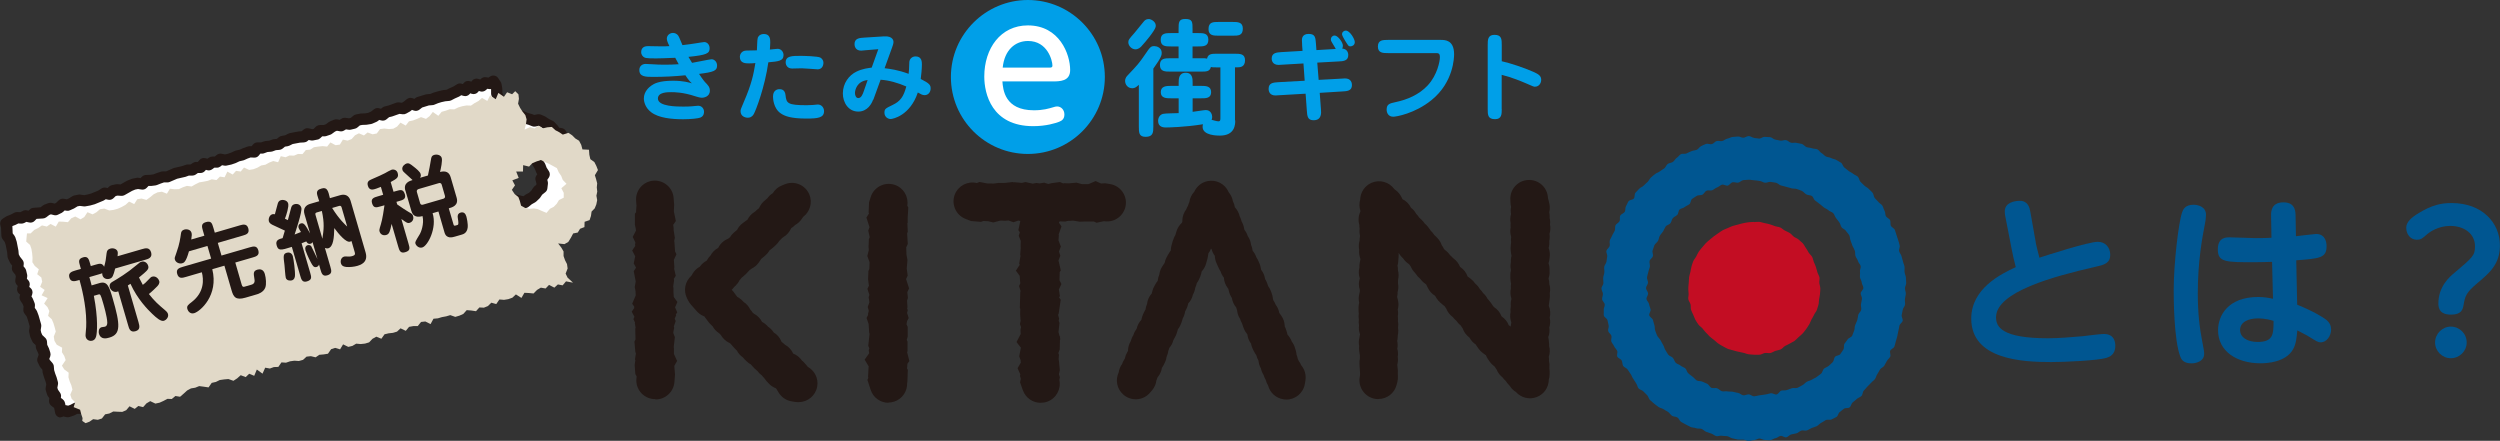 <?xml version="1.0" encoding="UTF-8"?>
<svg xmlns="http://www.w3.org/2000/svg" viewBox="0 0 325.77 57.44">
  <rect x="0" y="0" width="325.77" height="57.44" fill="#333333" stroke="none"/>
  <defs>
    <style>
      .cls-1 {
        fill: #231815;
      }

      .cls-1, .cls-2, .cls-3, .cls-4, .cls-5, .cls-6 {
        stroke-width: 0px;
      }

      .cls-2 {
        fill: #e1d9c8;
      }

      .cls-7 {
        isolation: isolate;
      }

      .cls-3 {
        fill: #005691;
      }

      .cls-4 {
        fill: #fff;
      }

      .cls-5 {
        fill: #c30d23;
      }

      .cls-8 {
        mix-blend-mode: multiply;
      }

      .cls-6 {
        fill: #009fe8;
      }
    </style>
  </defs>
  <g class="cls-7">
    <g id="_レイヤー_2" data-name="レイヤー 2">
      <g id="_枠" data-name="枠">
        <g>
          <g>
            <g>
              <g>
                <path class="cls-3" d="m228.58,17.96c-.24,0-.47-.24-.71-.23s-.46.2-.69.22-.49-.19-.72-.16-.48.03-.71.06-.45.18-.68.22-.43.26-.66.31-.5-.06-.72,0-.39.34-.62.4-.52-.1-.75-.03-.43.2-.65.29-.35.39-.57.48-.47.08-.69.18-.43.18-.64.29-.54-.01-.74.1-.34.36-.54.48-.3.4-.5.53-.48.13-.67.26-.26.44-.45.58-.4.24-.58.39-.44.2-.62.35-.37.29-.54.45-.26.4-.43.57-.36.31-.51.48-.44.24-.59.42-.34.33-.49.52-.06.55-.2.74-.56.17-.7.37-.2.44-.33.64-.04.53-.16.73-.46.28-.58.48,0,.53-.1.74-.42.32-.52.53-.02.5-.11.72-.25.4-.33.62-.24.42-.31.64.05.51-.02.73-.36.39-.42.62.15.52.1.75-.05.46-.1.69-.26.43-.29.66.04.48.02.71-.13.46-.15.69.04.47.03.71-.26.47-.26.7.18.47.19.7-.12.48-.1.71.32.44.34.68-.16.49-.13.72-.03.48.01.71.43.39.48.62.1.45.15.68-.12.52-.06.74.35.38.42.6-.09.53-.01.75.27.4.36.62.3.38.4.59-.09.56.02.77.46.29.57.5.07.5.19.7.45.27.58.47.25.39.39.58.19.43.34.62.23.41.38.6.16.48.32.66.46.22.62.39.33.33.5.5.2.47.37.63.36.31.54.47.38.28.57.43.47.16.66.3.41.23.6.36.31.38.51.5.49.09.69.21.28.46.48.58.41.23.62.34.42.22.63.32.48.07.7.16.5.01.72.09.39.31.61.38.44.16.66.23.42.27.64.33.51-.1.74-.05.47.02.7.06.43.24.67.28.46.12.69.15.47,0,.71.01.46.18.7.19.47-.12.71-.12.47-.2.7-.21.48.2.71.19.48.06.71.03.45-.23.68-.26.43-.26.66-.3.53.24.75.19.41-.32.63-.38.46-.08.69-.14.4-.28.62-.36.52.06.74-.02.41-.23.63-.32.45-.14.66-.24.36-.33.57-.43.39-.25.6-.36.56.03.76-.09.44-.19.64-.32.23-.5.42-.64.36-.29.55-.43.57-.03.75-.18.2-.49.38-.64.37-.29.54-.45.44-.22.61-.39.14-.52.3-.69.31-.35.46-.52.34-.32.49-.5.37-.31.51-.5.17-.45.31-.64.22-.41.35-.61.43-.28.55-.48.23-.41.34-.62.34-.36.44-.57-.1-.57,0-.78.45-.31.54-.53.11-.46.19-.68.12-.46.19-.68.07-.47.14-.69.08-.46.14-.69.37-.39.42-.62-.17-.51-.13-.74.1-.45.14-.69.27-.44.3-.67-.04-.48-.02-.71.11-.47.12-.7-.11-.47-.11-.71.17-.48.16-.71-.02-.47-.04-.71-.14-.46-.17-.7.02-.48-.01-.71-.16-.45-.2-.68-.14-.45-.19-.68-.25-.42-.31-.65.13-.52.07-.75-.11-.46-.19-.68-.14-.45-.22-.67-.13-.46-.22-.68-.42-.33-.52-.54,0-.52-.1-.73-.43-.31-.54-.51-.06-.51-.18-.71-.16-.46-.28-.66-.39-.31-.53-.5-.34-.33-.48-.52-.13-.49-.28-.68-.35-.32-.5-.5-.41-.26-.57-.43-.34-.32-.5-.49-.17-.5-.34-.66-.43-.23-.61-.38-.42-.23-.6-.38-.36-.29-.55-.44-.23-.48-.43-.62-.41-.23-.61-.36-.48-.13-.68-.25-.48-.1-.69-.21-.35-.33-.56-.44-.33-.39-.55-.49-.49-.05-.71-.14-.48-.07-.7-.15-.38-.34-.6-.41-.47-.07-.7-.14-.49.04-.72-.02-.41-.29-.64-.34-.5.11-.73.07-.45-.1-.69-.14-.43-.3-.67-.32-.47-.01-.71-.03-.48.23-.71.22-.46-.08-.7-.08Zm0,33.69c-.24,0-.47-.25-.7-.26s-.48.15-.72.12-.44-.28-.67-.31-.45-.1-.68-.15-.48,0-.71-.05-.51.05-.73-.02-.4-.31-.62-.39-.53.04-.74-.05-.33-.42-.54-.53-.44-.17-.65-.28-.53-.03-.73-.16-.34-.35-.54-.49-.38-.29-.56-.44-.21-.49-.38-.64-.45-.2-.62-.36-.47-.2-.63-.37-.21-.45-.36-.63-.47-.23-.61-.42-.25-.41-.38-.61-.16-.46-.29-.66-.22-.42-.34-.62-.32-.37-.43-.58-.17-.45-.26-.66-.03-.49-.11-.72-.12-.45-.19-.68-.42-.37-.48-.6.23-.54.18-.77-.17-.44-.2-.68-.31-.44-.34-.67.22-.49.21-.73-.27-.46-.27-.7.25-.47.26-.7-.16-.49-.13-.72.13-.46.17-.69.16-.45.2-.68-.09-.51-.04-.74.36-.39.43-.61-.11-.54-.03-.76.14-.46.23-.68.36-.36.47-.57.12-.47.24-.68.31-.37.43-.57.2-.44.33-.63.47-.23.62-.42.16-.48.31-.66.41-.26.58-.43.13-.54.3-.7.49-.16.67-.32.42-.22.61-.37.17-.57.36-.7.4-.26.6-.39.53-.03.74-.15.32-.42.53-.52.54.03.75-.06.39-.28.62-.36.4-.28.63-.36.54.17.77.11.39-.38.63-.43.49.09.73.05.44-.31.67-.33.48-.04.71-.05.48.07.72.07.47.07.71.09.45.21.69.23.49-.14.72-.11.47.07.7.11.41.29.64.35.45.11.68.18.45.11.68.19.5.01.72.1.46.14.67.25.36.33.57.45.51.08.71.2.25.47.45.61.37.28.56.42.36.3.54.45.44.21.61.38.46.21.63.38.21.45.36.63.29.38.43.56.17.46.3.65.45.27.57.47.32.37.43.57.08.5.18.71.14.45.24.67.23.41.31.64.01.49.09.71.26.41.32.64.3.42.35.65-.13.5-.09.74-.03.47,0,.71.21.45.23.69.21.47.21.71-.34.47-.35.7.2.49.17.72-.1.47-.13.7.07.5.03.73-.32.42-.38.64-.06.48-.13.7-.19.43-.28.66-.04.5-.13.71-.16.46-.26.67-.48.28-.6.49-.29.37-.41.57,0,.56-.14.75-.26.41-.4.59-.54.17-.69.35-.13.52-.29.69-.35.32-.52.48-.44.21-.62.37-.2.51-.38.65-.38.29-.57.43-.43.22-.63.35-.45.16-.66.28-.36.34-.57.44-.41.25-.63.34-.52-.02-.74.06-.44.16-.67.24-.48,0-.71.07-.38.45-.61.5-.52-.19-.75-.16-.45.14-.69.16-.47.09-.7.1-.47.12-.71.12Z"/>
                <path class="cls-5" d="m228.58,28.92c-.24,0-.48.02-.71.04s-.47.08-.7.12-.46.12-.69.18-.46.11-.69.18-.43.19-.65.28-.44.17-.65.28-.39.26-.59.39-.39.27-.58.41-.37.29-.55.45-.37.3-.53.48-.31.36-.46.54-.31.36-.44.56-.21.42-.33.63-.29.39-.38.61-.15.45-.22.68-.08.47-.14.7-.14.45-.17.69-.02.47-.04.71-.06.47-.06.71.02.47.04.71-.08.49-.04.72.23.44.29.67,0,.5.07.72.2.44.29.65.17.45.28.66.26.41.39.6.37.32.52.5.29.37.45.54.32.35.49.51.36.3.55.44.35.33.54.46.4.26.61.37.41.23.63.33.46.12.68.2.45.12.68.18.45.11.69.15.45.17.69.19.47.06.71.06.48.01.72,0,.46-.18.69-.22.5.05.73,0,.44-.21.66-.28.47-.1.69-.2.36-.34.57-.45.43-.19.63-.32.44-.21.62-.35.35-.33.52-.49.37-.3.53-.48.3-.38.44-.56.26-.4.39-.6.19-.44.3-.64.25-.4.34-.62.28-.4.36-.62.15-.46.21-.69.04-.48.08-.71.1-.47.12-.7.04-.47.04-.71-.11-.47-.13-.71.06-.49.02-.72-.21-.44-.27-.67-.12-.46-.19-.68-.18-.44-.27-.65-.11-.47-.23-.68-.32-.36-.45-.56-.22-.42-.37-.61-.23-.43-.4-.6-.35-.32-.53-.48-.43-.23-.62-.37-.33-.35-.53-.48-.43-.21-.64-.32-.38-.3-.6-.4-.47-.1-.7-.18-.44-.18-.67-.24-.46-.12-.69-.16-.46-.14-.7-.16-.48.03-.72.03Z"/>
              </g>
              <g>
                <path class="cls-1" d="m85.37,52.01c-.08,0-.15,0-.23-.01-1.35-.13-2.34-1.32-2.21-2.67l.03-.28-.17-.3-.09-1.19.09-.61-.05-.12.12-.76-.07-.23-.12-1.32.14-.29-.03-1.36.04-.2-.1-.56.03-.07-.21-.46.13-.3-.35-.67.34-.49-.04-.1.03-.06-.27-.38.46-1.09-.02-.31v-.21s-.11-.57-.11-.57l.13-.72-.26-1.34.3-.46-.3-.55.19-.93-.39-.76.41-.61-.05-.11.06-.31-.35-.74.42-.82-.02-.22-.12-.56v-1.41s.16-.22.16-.22v-.19s.05-.67.05-.67l-.05-.6c-.11-1.35.9-2.53,2.25-2.64,1.35-.1,2.53.9,2.64,2.25l.07.91-.04.85.26,1.25-.34.49.05.45v.22s.16,1.02.16,1.02l-.09.45.03.06.09,1.28.18.36-.34.74.07.97-.03.19.21.91-.26.4.04.19-.12.81.04.19v.55s.04.62.04.62l.47.65-.3.7.28.66-.19.27.05.09-.19.46.13.3-.24.69.04.2-.11.56v.12s.2.53.2.53l-.15,1.32.03.1v.78s.41.9.41.9l-.36.65v.03s.09,1.11.09,1.11l-.08,1c-.12,1.27-1.19,2.23-2.44,2.23Z"/>
                <path class="cls-1" d="m115.78,52.49c-1.03,0-2-.66-2.33-1.7l-.42-1.29.13-.28-.05-.07.08-1.42-.52-.87.59-.83-.06-.38.08-.26-.14-.32.17-1.57-.05-.12-.07-1.11v-.04s-.27-.8-.27-.8l.21-.41-.03-.1.11-.42-.14-.5.22-.61-.1-.66.1-.3-.26-.79.2-.42-.04-.24-.07-.57.04-1.1.12-.25.03-.89-.29-.81.19-.76-.03-.47.04-.97.11-.25-.19-.86.16-.45-.4-1.25.34-.54-.05-.1.05-1.34.22-.69c.4-1.29,1.78-2.01,3.08-1.61,1.18.37,1.88,1.54,1.69,2.72l.13.26-.08,1.28v.7s-.04.05-.04.05l.05,1.11-.08.22.08,1.38-.2.45.03.87v.05s.13.71.13.71l-.09,1.13.12.92-.21.44.39,1.22-.23.49.08.75-.11.35.05.89-.04.11.08.26-.09.34.21.67-.21.4-.07.42.15.33v1.29s-.12.41-.12.41l.1.22v1.26s-.05.14-.05.14l.29,1.13-.25.35-.05.64.1.16-.06,1.63-.03.07c.05,1.08-.62,2.1-1.7,2.45-.25.08-.51.12-.76.12Z"/>
                <path class="cls-1" d="m135.6,52.49c-1.01,0-1.95-.63-2.31-1.63l-.37-1.04.1-.46-.11-.37.04-.21-.35-.8.42-.73-.02-.12v-.17s-.19-.54-.19-.54l.22-1.11-.57-.74.54-1.04-.02-.59.07-.3-.14-.41.09-.47-.02-.08-.05-.73.02-.72-.06-.08.06-2.12.04-.09-.2-.67.16-.34-.08-.99-.49-.67.5-.77-.07-.16.17-1.01-.04-.11.07-.95-.02-.06.02-.82-.26-.67.14-.45-.19-.28.36-1.7-.04-.14.08-.58-.08-.79.1-.67c.19-1.34,1.43-2.27,2.77-2.08,1.34.19,2.27,1.43,2.08,2.77v.09s.07.73.07.73l-.02.18.18.68-.21.54.33.48-.37,1.06.03.07-.05.7.31.79-.25.66.18.53-.24.63.3,1.3-.14.21-.03,1.06.25.5-.33.7.13.86-.1.2.21.28-.27,1.84-.07.13.13.49-.05.29.1.28-.13,1.19.13.49.07.1v.17s.04.17.04.17l-.05.1-.03,1.23-.18.48.08.2-.04.59.05.35.1,1.06v.04s0,.04,0,.04l-.02.03-.09.45.12.39-.07.35c.26,1.19-.4,2.41-1.58,2.83-.27.1-.55.14-.82.14Z"/>
                <path class="cls-1" d="m142.84,29l-.29-.13h-.55s-.76,0-.76,0l-.55.02-.83-.14-.52.03h-.16s-.38.09-.38.09l-1.17-.04-.11-.05-.72.15-1.09-.11-.17.03-.36-.05-.27.05-1.33-.07-.32.08-.56-.12-.63.22-.66-.23-.44.04-.47-.03-.21.02-.85.23-.7-.17h-.16s-.45-.02-.45-.02l-.29.11-1.31-.11-.72-.28c-1.26-.49-1.88-1.92-1.39-3.18.46-1.16,1.7-1.78,2.87-1.49l.35-.14,1.03.2h.61s.09.02.09.02l.72-.09h.5s.3,0,.3,0l1.07-.12.11.04.07-.02,1.03.09.45-.11.95.21.49-.09.4.06.6-.1.53.17.48-.11,1.05-.14.42.18.14-.03.6.02,1-.09.69.19h.21s.66,0,.66,0l.93-.4.7.32.53-.03.63.1c1.34.2,2.26,1.46,2.06,2.79-.21,1.34-1.46,2.26-2.79,2.06h-.09s-.95.2-.95.2Z"/>
                <path class="cls-1" d="m179.6,52.01c-.2,0-.41-.02-.61-.08-1.31-.34-2.1-1.67-1.77-2.99v-.03s0-.1,0-.14v-.24s-.02-.24-.02-.24c0-.02,0-.05,0-.07l-.03-.38s0-.04,0-.06l-.02-.38c-.01-.22,0-.44.05-.66-.01-.15-.01-.31,0-.46-.02-.08-.03-.15-.04-.23l-.05-.38c-.02-.19-.02-.39,0-.59-.07-.34-.06-.68.02-1.02l.09-.5c-.14-.37-.18-.77-.13-1.16-.05-.26-.05-.52-.02-.78-.05-.26-.05-.52-.01-.78-.02-.14-.04-.28-.03-.42v-.38c0-.2.03-.4.08-.59-.08-.37-.08-.76.01-1.13l.07-.32v-.18s0-.04,0-.06c-.16-.48-.16-1,0-1.48-.15-.45-.17-.94-.05-1.41-.01-.21,0-.42.04-.63l.08-.38s0-.04.01-.06v-.06c-.14-.38-.2-.8-.16-1.2-.08-.4-.06-.81.06-1.21,0-.13,0-.26.02-.38l.03-.22c-.07-.3-.09-.61-.05-.91-.03-.17-.04-.33-.04-.5-.17-.59-.12-1.23.15-1.79v-.02s0,0,0,0c-.17-.49-.18-1.01-.04-1.5.03-.93.58-1.8,1.48-2.19,1.07-.46,2.3-.1,2.96.81l.23.18c.29.23.53.52.7.85l.14.29c.49.24.88.64,1.11,1.12.28.21.51.48.67.78.15.14.28.31.39.49.04.03.07.07.11.1l.27.26c.12.12.24.26.33.4.16.13.31.29.44.46l.23.3c.05.07.1.14.14.21.18.16.33.34.45.54.06.05.12.11.17.16l.26.27c.25.26.44.57.55.91.11.15.2.3.28.47.04.05.09.1.13.15.26.18.49.41.67.68.11.09.21.18.3.29l.16.14c.38.28.68.66.85,1.1l.04.03c.44.29.77.72.94,1.22l.06.04s.04.03.06.04l.31.24c.22.17.41.37.56.6.25.2.45.44.6.71.16.15.3.33.42.52.24.21.45.47.59.76.06.06.12.13.18.2l.24.3c.08.11.16.22.23.34l.06.09s.09.1.14.15c.42.27.76.67.95,1.15l.03.06c.42.28.75.68.93,1.14l.06.04c.07.05.13.1.2.15,0-.14.03-.29.06-.43l.02-.09-.06-.22c-.11-.38-.12-.78-.04-1.16-.03-.25-.02-.5.03-.75-.04-.32,0-.65.08-.96v-.03c-.14-.43-.17-.89-.07-1.33-.02-.21-.01-.41.02-.62l-.06-.36c-.02-.14-.03-.28-.03-.42v-.38c0-.2.03-.39.08-.58-.06-.28-.08-.56-.04-.84l.03-.24v-.24c0-.2.03-.39.08-.58-.02-.07-.03-.15-.04-.22l-.05-.38c-.02-.14-.02-.28-.02-.42l.02-.38c0-.11.02-.23.04-.34-.03-.24-.03-.48.01-.72-.13-.41-.15-.83-.07-1.24-.02-.18-.02-.36,0-.54-.08-.4-.06-.81.05-1.2-.06-.31-.05-.64.01-.95-.05-.17-.08-.35-.08-.53l-.02-.39c-.07-1.35.97-2.51,2.33-2.57,1.35-.07,2.51.97,2.57,2.33l.02.11c.02.07.04.14.06.21l.09.38c.1.39.09.8,0,1.19l.03.19c.03.18.03.36.02.54.07.28.09.57.05.86.08.41.06.83-.07,1.22.05.31.04.63-.03.94.03.3,0,.6-.08.89.14.37.19.77.14,1.17l-.05.38c-.02.15-.05.29-.1.43h0c.08.23.12.47.13.71v.38c.02.3-.03.6-.13.89h0c.07.25.1.5.1.75.12.39.14.79.06,1.19.02.2.02.4,0,.61l-.1.77c0,.07-.02.13-.03.2,0,.02,0,.04,0,.06.21.49.24,1.03.12,1.54.1.43.08.87-.06,1.29.07.42.03.85-.13,1.25l.04.22s.02.09.02.14l.04.38c.02.13.02.27.01.4.13.46.11.96-.04,1.41.03.18.03.36.02.54.07.27.09.55.06.82v.08s0,.09,0,.09c.02.12.03.24.03.37v.38c0,.25-.04.49-.11.72-.01.99-.62,1.9-1.58,2.26-.97.37-2.05.08-2.71-.67-.32-.19-.59-.46-.79-.78l-.13-.15c-.15-.15-.28-.31-.39-.49-.16-.14-.3-.3-.42-.47-.35-.27-.62-.63-.79-1.05-.09-.11-.17-.23-.24-.36l-.09-.07c-.21-.15-.39-.34-.54-.55l-.22-.31c-.12-.17-.22-.35-.29-.55l-.03-.02s-.06-.04-.09-.06l-.31-.23c-.2-.15-.38-.32-.52-.53l-.22-.31c-.06-.08-.11-.16-.16-.25-.35-.23-.63-.55-.82-.91-.4-.29-.72-.7-.88-1.18-.08-.1-.15-.21-.21-.32l-.07-.1c-.22-.16-.4-.36-.55-.59-.17-.14-.32-.29-.45-.47-.39-.28-.69-.67-.87-1.12-.08-.1-.15-.2-.22-.32l-.1-.07c-.06-.04-.12-.09-.17-.14l-.29-.25c-.19-.17-.36-.36-.49-.58l-.18-.3c-.4-.24-.73-.6-.94-1.03l-.17-.35s-.03-.06-.04-.09h-.01s-.06-.06-.06-.06c-.28-.18-.51-.41-.7-.67-.23-.18-.43-.4-.58-.64l-.12-.15c-.24-.24-.42-.52-.55-.83-.08-.1-.15-.2-.22-.3-.32-.2-.59-.47-.79-.78-.23-.19-.42-.43-.57-.69,0,0,0,0,0,0,.02.17.01.34,0,.51l-.05.6c0,.14-.03.28-.06.42l-.03.11c.04.2.06.4.05.6.11.41.12.84.02,1.27,0,.15,0,.31-.01.46.07.37.06.76-.05,1.13v.03s0,.02,0,.02c0,.14,0,.27-.03.41l-.03.19.09.35c.11.43.11.87-.01,1.28.06.29.06.59.01.88.03.21.03.42.01.63.06.28.06.58.02.86.04.27.04.54,0,.81l-.04.2v.19c0,.1-.02.2-.03.3l-.04.23c.07.33.08.67.01,1.01.1.34.12.7.06,1.05.05.34.03.69-.06,1.03l.06.61c.01.1.02.19.01.29v.31s.01.31.01.31c.01.25-.01.49-.07.73l-.1.38c-.28,1.11-1.28,1.84-2.37,1.84Z"/>
                <path class="cls-1" d="m104.02,52.41c-.13,0-.27-.01-.4-.03l-.46-.08c-.75-.12-1.39-.58-1.76-1.25l-.24-.39s-.08-.06-.11-.09c-.34-.13-.65-.34-.9-.62l-.26-.28c-.07-.07-.13-.15-.18-.23l-.14-.19-.16-.17c-.05-.05-.1-.11-.14-.17-.22-.15-.42-.35-.58-.57l-.02-.02c-.11-.08-.21-.17-.31-.27l-.26-.27c-.06-.06-.11-.12-.16-.18l-.08-.1c-.2-.11-.38-.24-.54-.39l-.27-.26c-.09-.09-.17-.18-.25-.28-.33-.23-.6-.53-.78-.89l-.24-.23s-.08-.08-.12-.13l-.25-.28c-.06-.07-.12-.14-.17-.21-.07-.05-.14-.11-.2-.16h-.03c-.46-.23-.84-.59-1.09-1.03-.07-.07-.14-.14-.2-.21-.36-.22-.66-.54-.86-.91l-.26-.25c-.11-.1-.21-.21-.29-.33l-.4-.53s-.07-.09-.1-.14l-.02-.03-.17-.08c-.32-.14-.6-.35-.83-.61l-.74-.84c-.15-.17-.28-.35-.38-.55l-.15-.3c-.5-1-.25-2.2.57-2.93l.18-.3c.22-.37.54-.67.92-.88.23-.33.54-.6.9-.79.12-.24.29-.46.48-.65.22-.41.56-.76.97-.98l.04-.02c.26-.54.71-.96,1.27-1.19.08-.07.17-.13.26-.19.14-.24.32-.45.53-.63l.29-.25s.05-.04.07-.06l.05-.04c.17-.35.42-.65.74-.88l.31-.23s.06-.04.08-.06l.22-.15c.21-.43.54-.79.95-1.03l.06-.05c.08-.08.15-.15.24-.22l.25-.2.07-.14c.15-.3.35-.57.6-.79l.29-.25s.08-.07.12-.1c.19-.27.44-.51.72-.68.27-.45.68-.8,1.18-1l.39-.16c1.25-.51,2.69.09,3.2,1.35.43,1.05.07,2.23-.8,2.89l-.21.3c-.22.32-.51.58-.85.77-.15.16-.32.3-.51.41l-.08.16c-.19.36-.46.68-.8.91l-.31.22-.15.16c-.06.06-.12.12-.19.18-.11.18-.25.35-.4.5l-.27.26s-.09.08-.14.12l-.29.24c-.06.05-.12.09-.18.13h0c-.14.25-.32.47-.54.66l-.29.25s-.05.04-.08.06l-.18.15c-.03.05-.06.1-.1.15l-.22.32c-.25.36-.59.64-.98.83-.1.09-.2.17-.3.24-.05.06-.09.11-.14.16l-.26.27c-.06.06-.12.12-.18.17l-.29.25s-.06.05-.1.08c-.07.11-.16.21-.25.3-.13.27-.31.51-.52.72l-.17.16-.15.18c-.06.07-.13.14-.19.21l.07.07c.1.1.18.2.26.32l.35.47s.04.05.06.07c.31.16.59.38.8.64.38.24.68.59.88,1,.12.12.22.25.31.4.03.02.05.05.08.07l.11.08c.44.24.8.6,1.03,1.05h0c.3.16.57.37.78.63.3.19.55.45.74.75.44.26.79.66.99,1.15l.02.06.14.11c.11.08.21.17.31.27.46.25.84.65,1.06,1.13h0s.02.03.03.04c.46.18.85.49,1.13.9.11.09.22.18.31.29l.25.28c.08.08.14.17.21.26.88.49,1.4,1.49,1.22,2.54-.2,1.2-1.24,2.05-2.42,2.05Z"/>
                <path class="cls-1" d="m167.62,52.06c-.13,0-.26,0-.39-.03-1-.16-1.76-.89-1.99-1.81-.14-.22-.25-.47-.31-.73-.12-.2-.21-.41-.28-.64-.16-.25-.28-.53-.34-.83-.18-.32-.29-.68-.32-1.04-.13-.21-.22-.44-.28-.69l-.13-.19c-.08-.12-.15-.24-.21-.37l-.16-.34c-.08-.17-.14-.34-.17-.52v-.06c-.28-.36-.45-.79-.5-1.24-.18-.21-.33-.44-.43-.7l-.14-.35c-.05-.12-.09-.24-.12-.37-.11-.19-.2-.39-.26-.6-.18-.28-.31-.59-.36-.92l-.03-.2-.06-.18c-.02-.06-.04-.12-.05-.18-.3-.35-.5-.79-.57-1.25-.17-.25-.3-.53-.37-.83l-.09-.36-.07-.09c-.3-.39-.48-.87-.51-1.36-.2-.25-.35-.54-.44-.84-.08-.12-.16-.25-.22-.39l-.29-.63c-.14-.31-.22-.64-.23-.98-.19-.25-.33-.53-.41-.83-.03-.04-.06-.09-.08-.13-.08.24-.21.46-.36.66v.09c-.02.17-.05.34-.09.5l-.19.7c-.09.33-.25.64-.47.91l-.12.15c-.03.22-.09.43-.17.63l-.15.35c-.08.19-.19.37-.31.53-.04.21-.11.41-.2.61-.04.31-.15.61-.3.88-.1.44-.31.85-.63,1.17v.07c-.06.29-.16.56-.31.81l-.08.14c-.04.32-.15.63-.31.92-.02.09-.05.18-.08.27l-.12.36c-.1.28-.24.54-.43.77,0,.04-.02.09-.03.13l-.11.36c-.05.17-.12.33-.2.48l-.18.33s-.04.07-.06.1c-.09.38-.27.73-.53,1.03h-.01c-.03.14-.08.27-.13.39-.03.27-.11.53-.22.77-.03.26-.11.52-.23.76l-.17.34c-.06.12-.13.24-.21.35-.07.41-.23.8-.49,1.13l-.09.12c-.04.13-.08.26-.14.39-.06.48-.26.93-.58,1.3l-.26.3c-.88,1.03-2.43,1.14-3.46.25-.86-.74-1.08-1.94-.61-2.91.05-.39.2-.77.44-1.09.06-.19.14-.37.25-.53l.1-.16c.05-.28.15-.54.29-.79l.13-.22c0-.45.12-.88.35-1.26.07-.28.19-.56.35-.8.08-.28.21-.54.38-.77l.05-.07c.09-.44.31-.84.62-1.17l.03-.15c.04-.19.1-.37.18-.55l.16-.34c.05-.1.1-.2.16-.29.03-.25.1-.49.2-.72.05-.5.27-.99.61-1.37h0l.1-.37c.05-.2.13-.39.23-.56l.18-.33c.07-.13.16-.25.25-.36,0-.02.01-.03.02-.05.03-.27.1-.54.21-.79.04-.37.17-.73.38-1.05l.21-.32s.06-.09.1-.14c.04-.24.13-.48.24-.7l.18-.33s.05-.08.07-.12l.2-.33c.04-.06.08-.12.12-.17h0s0-.15,0-.15c.01-.16.04-.31.08-.46l.1-.37c.02-.08.04-.15.07-.23l.13-.35c.06-.16.13-.31.22-.45,0-.03.02-.06.02-.09l.11-.36c.13-.43.37-.81.69-1.11.02-.03.04-.07.06-.1,0,0,0,0,0-.01l.02-.08v-.11c0-.54.19-1.05.51-1.47.06-.17.14-.33.23-.48.04-.16.1-.31.17-.46.07-.5.29-.98.64-1.35.32-.7.95-1.23,1.74-1.39,1.13-.23,2.27.36,2.73,1.41l.07.11c.26.32.43.7.5,1.11.13.24.21.5.25.77h0c.32.34.54.76.64,1.21.12.21.2.43.25.66.16.27.26.56.31.87l.05.21c.19.24.34.51.43.8.24.34.39.74.44,1.16.11.24.17.5.2.76.22.26.38.55.49.87.09.13.17.28.24.43l.15.34c.07.15.12.31.15.47l.08.38s0,0,0,0c.28.35.45.76.51,1.2.12.17.21.36.28.56l.12.36s0,0,0,0c.15.19.26.41.35.64l.13.35c.07.2.12.41.14.63l.04.18s0,.01,0,.02c.13.18.24.39.32.6.24.31.4.68.47,1.07.02.02.03.04.05.07l.22.31c.27.38.42.83.44,1.3v.08c.06.1.1.21.14.32l.12.36c.03.1.06.2.08.3v.05s.29.39.29.39c.13.18.23.38.3.58.18.23.32.5.4.78l.11.36c.05.18.09.36.1.54.07.16.12.34.15.51.05.1.1.21.14.32.13.17.24.36.32.56.45.54.66,1.25.55,1.96l-.07.44c-.19,1.21-1.23,2.07-2.42,2.07Z"/>
              </g>
              <g>
                <path class="cls-6" d="m86.89,5.07c0-.53.44-.78.81-.78.23,0,.52.11.69.37.13.18.45,1.06.54,1.22.79-.09,1.2-.15,1.9-.26.18-.03.83-.14.93-.14.39,0,.71.34.71.81,0,.69-.42.88-2.76,1.12.09.15.29.5.47.78.4-.06,2.32-.47,2.55-.47.34,0,.71.33.71.81,0,.68-.38.86-2.35,1.1.09.13.55.83.78,1.07.39.4.63.64.63,1.12,0,.79-.81.92-1.03.92-.26,0-.73-.15-.86-.19-1.61-.54-2.76-.54-3.15-.54-.48,0-1.73,0-1.73.83,0,1.05,2.52,1.05,3.29,1.05.29,0,.93,0,1.58-.08.1-.01.28-.03.38-.03.48,0,.76.4.76.77,0,.14,0,.59-.5.78-.25.1-1.2.21-2.23.21-1.45,0-3.17-.16-4.15-.91-.76-.57-.96-1.35-.96-1.8,0-.92.71-1.49.98-1.68.35-.24.97-.63,2.83-.63,1.35,0,2.12.24,2.45.34-.27-.25-.42-.4-.85-1.05-1.32.14-2.82.21-4.16.21-1.01,0-1.84,0-1.84-.9,0-.52.4-.79.82-.79.26,0,1.12.06,1.21.06.23.01.5.04,1.12.04s1.35-.01,1.98-.06c-.19-.35-.29-.53-.45-.84-1.7.06-1.89.08-2.5.08-.5,0-1.26,0-1.49-.11-.2-.09-.45-.33-.45-.71,0-.28.11-.78.88-.78.28,0,1.5.03,1.74.03.55,0,.82-.01,1.06-.03-.3-.62-.33-.78-.33-.95Z"/>
                <path class="cls-6" d="m98.74,4.93c.05-.14.24-.5.81-.5.82,0,.82.74.82,1.08,0,.3-.03.64-.05.95.16-.01.87-.1,1.01-.1.45,0,.77.39.77.81,0,.78-.66.83-1.98.95-.45,3.22-1.63,6.29-1.9,6.75-.24.4-.53.47-.76.47-.4,0-.96-.2-.96-.86,0-.19.05-.32.45-1.25,1-2.32,1.24-3.53,1.48-5.01-.28.03-.57.04-.83.04-.42,0-1.19,0-1.19-.84,0-.35.23-.83.87-.83.53,0,.84-.01,1.35-.03.03-.26.03-1.4.11-1.61Zm3.62,7.47c.11,1.06.27,1.31,2.76,1.31.68,0,.96-.05,1.3-.08.05,0,.1-.01.15-.01.47,0,.81.39.81.87,0,.87-.83.96-2.3.96-2.08,0-2.84-.34-3.32-.66-1.02-.67-1.03-2.07-1.03-2.22,0-.95.77-.95.81-.95.26,0,.74.03.82.77Zm4.12-3.37c-.13,0-1.68-.13-1.99-.13-.2,0-1.08.03-1.27.03-.59,0-.84-.42-.84-.81,0-.84.84-.84,1.93-.84.45,0,2.27.04,2.6.23.14.08.45.34.38.82-.03.2-.15.71-.79.71Z"/>
                <path class="cls-6" d="m113.77,12.99c-.16.47-.71,1.55-1.93,1.55-1.31,0-2.01-1.21-2.01-2.36,0-1.32.79-2.38,1.78-2.85.79-.38,1.48-.45,1.98-.52l.86-2.4-1.69.14c-.34.03-.45.05-.55.05-.73,0-.86-.58-.86-.84,0-.77.64-.82,1.29-.86l2.55-.16c1.24-.08,1.24.66,1.24.73,0,.23-.13.56-.18.71l-.98,2.71c.73.09,1.72.21,3.13.73.06-.49.06-.54.09-1.49.01-.43.34-.78.82-.78.82,0,.82.74.82,1.07,0,.52-.08,1.34-.15,1.87,1.16.59,1.29.79,1.29,1.24s-.29.87-.79.87c-.28,0-.52-.14-.88-.35-1.01,3.03-3.28,3.46-3.54,3.46-.39,0-.81-.3-.81-.82s.18-.58,1.08-1.02c1.01-.49,1.41-1.07,1.77-2.4-1.03-.45-2.23-.81-3.35-.88l-.95,2.61Zm-.71-2.56c-1.44.16-1.65,1.35-1.65,1.69,0,.3.13.66.43.66.39,0,.58-.48.74-.96l.48-1.39Z"/>
                <path class="cls-6" d="m169.68,5.83s-.03-.44-.03-.55c0-.21,0-.86.88-.86s.88.5.95,1.27l.06.84,2.52-.15c-.09-.18-.13-.23-.45-.77-.18-.29-.19-.4-.19-.49,0-.24.2-.49.49-.49.44,0,1.08.91,1.08,1.32,0,.14-.03.26-.09.38.61.04.79.5.79.84,0,.78-.66.81-1.3.84l-2.74.15.18,2.25,2.94-.16c.39-.03.43-.03.49-.03.81,0,.91.61.91.86,0,.77-.64.81-1.3.84l-2.9.18.16,2.16c.04.45.11,1.41-.96,1.41-.78,0-.83-.52-.88-1.27l-.16-2.19-3.43.2c-.11.01-.4.03-.49.03-.72,0-.9-.47-.9-.87,0-.78.63-.82,1.29-.86l3.41-.19-.16-2.25-2.75.16c-.38.03-.42.03-.48.03-.87,0-.91-.68-.91-.82,0-.77.66-.81,1.3-.85l2.72-.16-.06-.81Zm5.2-1.41c0-.2.19-.43.5-.43.52,0,1.16,1.1,1.16,1.49,0,.45-.4.56-.57.56-.09,0-.18-.01-.25-.08-.09-.08-.85-1.21-.85-1.54Z"/>
                <path class="cls-6" d="m187.76,5.2c.52,0,1.72,0,1.72,1.87,0,.34-.03,3.63-2.95,5.98-2.19,1.77-4.63,2.16-4.98,2.16-.64,0-.86-.52-.86-.91,0-.74.38-.82,1.19-1,1.45-.3,3.03-.95,4.16-2.17,1.27-1.36,1.59-3.19,1.59-3.66,0-.55-.2-.55-.59-.55h-6.15c-.67,0-1.34,0-1.34-.86s.67-.86,1.34-.86h6.89Z"/>
                <path class="cls-6" d="m195.69,14.19c0,.68,0,1.34-.87,1.34-.96,0-.96-.58-.96-1.34V5.89c0-.69,0-1.35.88-1.35.95,0,.95.59.95,1.35v2.09c1.12.25,2.86.83,4.07,1.36.64.29,1.07.5,1.07,1.05,0,.48-.31.91-.83.91-.15,0-.2-.03-1.24-.48-.44-.19-1.72-.73-3.08-1.07v4.44Z"/>
              </g>
              <g>
                <g>
                  <path class="cls-6" d="m143.97,10.03c0,5.53-4.5,10.03-10.03,10.03s-10.03-4.47-10.03-10.03,4.54-10.03,10.03-10.03,10.03,4.45,10.03,10.03Z"/>
                  <path class="cls-6" d="m148.4,11.05c-.34.32-.55.45-.85.45-.64,0-.94-.54-.94-.95,0-.39.22-.62.37-.77,1.29-1.36,1.42-1.51,2.21-2.65.69-1.02.77-1.12,1.24-1.12.28,0,.95.18.95.87,0,.25.02.52-1.09,2.06v7.55c0,.74-.03,1.34-1,1.34-.89,0-.89-.57-.89-1.34v-5.44Zm.39-5.07c-.2.22-.47.45-.84.45-.45,0-.92-.44-.92-.92,0-.32.08-.4.8-1.22.2-.23.84-1.02,1.19-1.46.13-.17.32-.35.67-.35s1.04.42.9,1.02c-.1.5-1.39,2.04-1.81,2.48Zm12.17,9.71c0,.49,0,1.98-2.01,1.98-.3,0-2.24,0-2.24-1.14,0-.15.03-.27.05-.34-2.41.39-4.59.42-4.84.42-.22,0-1.01,0-1.01-.85,0-.13.03-.74.62-.92.3-.08,1.76-.08,2.06-.1v-1.93h-.99c-.6,0-1.34,0-1.34-.8s.74-.82,1.34-.82h.99v-.39c0-.47,0-1.32.92-1.32s.9.85.9,1.32v.39h1.07c.62,0,1.34,0,1.34.82s-.72.8-1.34.8h-1.07v1.76c.28-.02,1.47-.23,1.71-.23.7,0,.84.65.84.9,0,.18-.05.28-.08.37.2.05.7.2.87.2.28,0,.28-.18.28-.47v-6.56h-.4c-.59,0-.65,0-.84-.05-.15.6-.59.6-1.31.6h-3.97c-.69,0-1.36,0-1.36-.87s.67-.87,1.36-.87h1.07v-1.54h-.99c-.69,0-1.34,0-1.34-.87s.67-.87,1.34-.87h.99v-.5c0-.87,0-1.34.87-1.34.95,0,.95.39.95,1.34v.5h.72c.69,0,1.34,0,1.34.87s-.65.87-1.34.87h-.72v1.54h1.07c.57,0,.64,0,.82.05.13-.64.62-.64,1.32-.64h2.29c.67,0,1.34,0,1.34.85,0,.92-.7.92-.97.92h-.34v6.92Zm-.35-12.83c.67,0,1.34,0,1.34.87,0,.92-.6.92-1.34.92h-1.79c-.67,0-1.34,0-1.34-.85,0-.94.6-.94,1.34-.94h1.79Z"/>
                </g>
                <path class="cls-4" d="m130.62,10.6c.08,1.05.29,3.77,4.1,3.77,1.22,0,1.89-.21,2.61-.42.13-.04.25-.08.42-.08.5,0,.95.42.95,1.05,0,.55-.29.8-.69.95-.44.17-1.68.57-3.37.57-5.43,0-6.38-4.25-6.38-6.46,0-3.68,2.13-6.67,5.68-6.67,4.12,0,5.51,3.75,5.51,5.81,0,1.49-1.33,1.49-2.38,1.49h-6.46Zm6.1-1.79c.23,0,.42,0,.42-.27,0-.63-.63-3.2-3.18-3.2-1.68,0-3.07,1.18-3.3,3.47h6.06Z"/>
              </g>
            </g>
            <g>
              <g>
                <path class="cls-4" d="m65.68,15.56l.04-.66v-.59s-.17-.54-.17-.54l-.29-.5-.26-.51-.22-.53v-.59s-.1-.57-.1-.57l-.32-.47-.47.31-.61-.09-.46.42-.65-.24-.43.55-.66-.24-.44.5-.63-.17-.5.3-.52.23-.51.26-.57.05-.55.13-.54.16-.52.21-.57.05-.53.18-.54.15-.47.38-.65-.24-.47.39-.5.28-.61-.08-.53.2-.53.18-.55.14-.47.39-.63-.16-.48.37-.52.23-.56.09-.58.02-.55.11-.47.4-.55.13-.61-.08-.5.3-.61-.1-.52.22-.48.36-.53.18-.59-.02-.45.45-.55.11-.63-.15-.47.39-.58.03-.56.1-.55.11-.51.26-.56.1-.47.38-.57.05-.53.2-.57.05-.53.2-.59-.02-.43.54-.59-.03-.53.19-.52.23-.55.13-.52.24-.53.18-.55.12-.62-.12-.47.38h-.58s-.48.36-.48.36l-.63-.16-.44.51h-.58s-.49.34-.49.34h-.58s-.53.19-.53.19l-.55.13-.55.12-.53.21-.52.24h-.58s-.54.18-.54.18l-.53.21-.56.07-.58.02-.45.45-.61-.09-.55.11-.53.21-.5.3-.51.27-.6-.04-.55.12-.46.44-.62-.13-.5.31-.52.23-.53.2-.54.15-.56.1-.61-.08-.56.11-.5.3-.52.23-.62-.1-.46.43-.51.25-.63-.16-.53.2-.48.37-.58.03-.57.05-.46.46-.63-.15-.51.27-.6-.03-.51.27-.53.21-.41.26.11.44.03.57.03.57.36.48.17.53.12.55.09.56.05.57.25.51.37.47-.06.6.39.47.13.54-.1.61.42.46-.18.64.53.43-.21.65.32.49.21.52-.03.59.35.48.2.53.16.54.15.54-.1.61.12.55.24.51.48.45.05.57.25.51.17.54-.23.65.25.51.4.47.05.57.16.54.2.53.15.54-.11.62.17.54.34.49-.06.6.57.42.15.55.07.41.38-.15.63.14.53-.18.51-.26h.58s.54-.18.54-.18l.47-.39.55-.13.52-.22.57-.04.57-.05.53-.2.48-.37.62.14.5-.29.59.02.48-.36.51-.24.62.13.55-.13.53-.2.52-.23.57-.05.5-.3h.58s.5-.31.5-.31l.49-.32.52-.23.55-.12.53-.19h.58s.58-.02.58-.02l.46-.42.55-.14.52-.22.55-.11.56-.09.61.08.51-.26.49-.31.61.08.49-.33.61.1.42-.56.66.26.43-.53h.59s.53-.18.53-.18l.56-.08.46-.42.57-.04.54-.17.55-.11.57-.04.54-.15.49-.32.56-.1.59.03.51-.26.56-.09.55-.12.47-.42.54-.17.6.05.45-.45.62.14.54-.14.51-.24.57-.04.55-.1.54-.16.48-.34.52-.23.61.1.46-.41.54-.14.56-.1.54-.16.49-.32.63.13.48-.37.55-.12.57-.07.47-.38.56-.1.63.14.45-.48.56-.09.54-.16.55-.13.54-.16.61.07.54-.16.53-.2.48-.36.58-.03h.59s.48-.36.48-.36l.57-.05.53-.19.49-.33.6.04.46-.43.58-.03.55-.12.54-.18.49-.32.65.21.45-.47.58-.04.58-.03.49-.34.52-.24h.59s.49-.34.49-.34l.64.15.5-.32.67-.05-.36-.58.15-.63-.51-.44-.21-.53.1-.62-.11-.56-.22-.53-.18-.54-.05-.53.4-.17.43-.38.64-.02.46-.34.33-.5.29-.5.5-.29.28-.49.45-.36.07-.61.47-.38.15-.54.07-.56.27-.5.12-.54.05-.56-.1-.56v-.55s-.09-.54-.09-.54l-.05-.55-.18-.52-.21-.51.1-.64-.27-.5-.31-.47-.47-.36-.26-.5-.24-.55-.67-.1-.32-.48-.39-.42-.51-.25-.48-.31-.52-.23-.63.13-.52-.2-.54-.15-.54-.24-.57.07-.55.13-.58-.14-.67.32Zm2.76,10.82l-.61-.12-.54-.14-.52-.08-.56-.04-.54-.18-.49-.31-.25-.54-.23-.5-.37-.45-.26-.55.24-.58-.18-.61.57-.4-.09-.69.68-.18.18-.64h.66s.46-.34.46-.34l.54-.18.58-.12.56.2.53.21.5.27.48.31.29.5.31.47.2.53.34.53-.4.57.15.58-.07.59-.49.39-.31.46-.41.39-.49.27-.47.39Z"/>
                <path class="cls-1" d="m7.92,54.41c-.13,0-.25-.03-.37-.1-.2-.11-.34-.31-.37-.53l-.13-.63-.36-.27c-.21-.16-.32-.41-.3-.67l.03-.33-.18-.26c-.04-.06-.08-.13-.1-.2l-.17-.54c-.04-.11-.04-.24-.02-.35l.08-.45-.09-.35-.18-.49-.18-.59c-.02-.05-.03-.1-.03-.15l-.03-.33-.24-.28s-.08-.1-.11-.16l-.25-.51c-.09-.18-.1-.39-.03-.58l.15-.41-.08-.24-.22-.47c-.04-.08-.06-.17-.07-.27l-.02-.28-.27-.25c-.07-.07-.13-.14-.17-.23l-.24-.52c-.02-.05-.04-.11-.05-.16l-.12-.55c-.02-.09-.02-.18,0-.27l.07-.46-.26-.91-.14-.38-.29-.4c-.1-.14-.15-.31-.14-.49l.03-.43-.12-.3-.28-.43c-.13-.19-.16-.43-.09-.65l.05-.15-.13-.1c-.24-.19-.33-.5-.25-.79l.07-.24-.14-.15c-.15-.17-.22-.4-.19-.62l.07-.46-.06-.23-.28-.34c-.13-.15-.19-.35-.17-.55l.03-.3-.19-.24s-.06-.08-.08-.13l-.25-.51c-.04-.08-.07-.18-.08-.27l-.05-.57-.19-.97-.12-.38-.29-.38c-.09-.12-.14-.27-.15-.42l-.05-1.07-.09-.36c-.08-.31.05-.64.32-.82l.41-.26s.08-.05.13-.07l.5-.2.48-.25c.12-.06.24-.09.38-.08l.39.02.33-.17c.16-.09.35-.11.52-.07l.22.05.16-.16c.12-.13.29-.2.46-.22l.95-.07.29-.23c.06-.04.12-.08.19-.11l.53-.2c.14-.05.3-.06.45-.03l.37.09.17-.08.38-.36c.17-.16.41-.23.64-.19l.4.07.27-.12.45-.28c.08-.05.16-.08.24-.1l.56-.11c.08-.02.16-.02.25,0l.49.07.41-.08.48-.13.93-.38.45-.29c.16-.1.36-.14.55-.1l.24.05.17-.17c.1-.1.23-.17.37-.2l.55-.12c.07-.01.14-.02.21-.01l.38.03.79-.45s.07-.04.1-.05l.53-.21s.09-.03.13-.04l.55-.11c.08-.02.17-.02.26,0l.24.04.19-.19c.13-.13.31-.21.5-.22l.55-.02.44-.06.44-.17.58-.19c.07-.02.14-.03.21-.03h.43s.93-.41.93-.41c.04-.02.08-.03.12-.04l1.04-.24.49-.17c.08-.03.16-.04.25-.04h.35s.3-.2.3-.2c.12-.08.27-.13.41-.13h.24s.21-.25.21-.25c.19-.22.48-.31.76-.24l.29.07.19-.14c.13-.09.28-.14.43-.14h.32s.27-.22.27-.22c.17-.14.4-.19.61-.15l.47.09.35-.08.45-.16.48-.22s.1-.04.15-.05l.48-.11.45-.2.59-.21c.09-.03.18-.05.29-.04h.21s.19-.22.19-.22c.15-.18.38-.29.61-.28h.44s.39-.13.39-.13c.06-.02.13-.04.2-.05l.47-.04.44-.16c.06-.02.13-.04.2-.04l.34-.03.3-.24c.1-.08.22-.13.34-.15l.45-.08.41-.21c.06-.03.12-.05.19-.07l1.13-.22s.06,0,.09-.01l.33-.02.28-.23c.18-.15.42-.2.65-.15l.47.11.17-.03.29-.29c.15-.14.34-.21.55-.22h.45s.29-.09.29-.09l.39-.29s.1-.07.16-.09l.52-.22c.13-.06.28-.07.41-.05l.34.06.26-.16c.14-.09.31-.12.48-.1l.47.06.23-.05.33-.28c.1-.09.22-.14.35-.17l.55-.11s.08-.01.11-.01l.53-.02.41-.07.35-.16.41-.31c.18-.14.42-.19.64-.13l.26.07.18-.15c.09-.07.19-.13.3-.15l.51-.13,1-.36c.11-.04.24-.06.36-.04l.36.05.23-.13.42-.34c.21-.17.48-.22.73-.13l.26.09.15-.12c.08-.06.17-.11.26-.13l1.04-.32c.06-.02.11-.03.17-.03l.45-.04.41-.17s.05-.02.07-.02l.54-.16.59-.14s.06-.01.1-.02l.42-.04.38-.2.52-.23.45-.28c.18-.11.39-.14.58-.08l.18.05.13-.15c.2-.24.53-.32.83-.21l.14.05.09-.11c.2-.26.54-.36.85-.25l.23.08.13-.12c.17-.15.39-.22.61-.18l.33.05.23-.15c.34-.22.81-.13,1.03.21l.32.47c.06.09.1.19.12.29l.1.57s.01.09.01.14v.44s.16.39.16.39l.23.46.27.46c.03.05.05.11.07.17l.16.54c.02.06.03.13.03.19v.2s.04,0,.06.01l.4.1.38-.09s.06-.01.08-.01l.57-.07c.14-.02.27,0,.4.06l.49.22.48.13s.05.01.07.02l.31.12.42-.09c.15-.03.32-.01.46.05l.52.23s.07.03.1.06l.44.29.47.23c.08.04.15.09.22.16l.39.42s.05.06.08.1l.14.21.34.05c.26.04.47.21.58.44l.4.85.34.26c.07.05.13.12.17.19l.31.48s.02.04.03.06l.27.5c.08.14.1.31.08.47l-.07.44.13.32.2.56c.02.06.03.11.04.17l.05.51.1.51c.01.05.02.11.01.16v.47s.08.48.08.48c.01.06.01.13,0,.2l-.05.56s0,.07-.02.1l-.12.54c-.01.06-.04.13-.07.19l-.2.38-.05.42s-.01.07-.02.1l-.15.54c-.04.15-.13.29-.25.39l-.23.19-.03.3c-.02.2-.12.38-.27.5l-.34.27-.21.36c-.07.12-.16.21-.28.28l-.32.19-.19.33-.35.54c-.05.07-.11.13-.17.19l-.46.34c-.12.09-.27.14-.42.15h-.37s-.23.22-.23.22c-.03.02-.05.04-.08.06l.12.36.21.5s.03.09.04.14l.11.56c.02.09.02.17,0,.26l-.06.41.07.17.37.32c.21.18.3.47.24.74l-.08.33.2.31c.14.22.15.5.03.74-.12.23-.35.39-.61.41l-.49.04-.34.22c-.17.11-.38.14-.57.1l-.31-.07-.22.15c-.13.09-.28.14-.43.14h-.42s-.31.15-.31.15l-.44.3c-.12.08-.25.13-.39.13l-.85.05-.25.26c-.2.21-.5.28-.77.19l-.31-.1-.19.13c-.05.03-.11.06-.17.08l-.53.18s-.05.02-.08.02l-.55.12s-.08.01-.12.02l-.31.02-.27.24c-.15.14-.35.21-.56.2l-.34-.02-.28.19c-.05.03-.1.06-.16.08l-.53.19c-.06.02-.13.04-.19.04l-.36.03-.31.23c-.13.09-.28.14-.43.15l-.91.03-.31.22c-.05.04-.11.07-.18.1l-.53.2-.59.18c-.1.03-.2.04-.3.03l-.45-.05-.39.12-.6.14-.49.15s-.06.02-.09.02l-.31.05-.27.29c-.18.2-.45.28-.72.22l-.48-.11-.22.04-.33.26c-.11.09-.24.14-.38.16l-.53.06-.35.08-.35.27c-.17.14-.4.19-.62.14l-.32-.07-.23.15c-.06.04-.13.07-.2.09l-.54.16s-.06.01-.08.02l-.87.18-.33.29c-.17.15-.4.22-.62.18l-.39-.06-.25.11-.43.3c-.07.05-.14.08-.22.1l-.54.16s-.06.01-.08.02l-.55.1s-.06,0-.08.01l-.43.03-.39.18s-.08.03-.12.04l-.54.14c-.12.03-.24.03-.35,0l-.22-.05-.16.16c-.16.16-.37.24-.59.22l-.45-.04-.24.07-.34.31c-.1.09-.22.15-.35.18l-1.03.19-.4.21c-.12.06-.25.09-.38.08l-.51-.02-.33.06-.37.24c-.06.04-.13.07-.2.09l-.54.15s-.1.02-.15.03l-.53.04-.47.09-.49.16c-.06.02-.12.03-.18.03l-.32.02-.27.25c-.11.1-.25.17-.4.19l-.49.07-.47.16c-.08.03-.16.05-.25.04h-.23s-.2.25-.2.25c-.21.25-.56.34-.86.22l-.13-.05-.08.1c-.17.22-.44.33-.72.29l-.32-.05-.24.16c-.15.1-.34.15-.52.12l-.34-.05-.26.17s-.04.02-.06.03l-.51.26c-.13.07-.28.09-.43.07l-.5-.06-.91.17-.46.19s-.07.03-.1.03l-.36.09-.33.29c-.13.12-.31.19-.49.19l-1.04.02-.42.15s-.06.02-.09.03l-.48.1-.4.17-.96.59c-.12.07-.25.11-.38.11h-.38s-.32.2-.32.2c-.1.06-.2.09-.31.1l-.45.04-.97.4s-.06.02-.09.03l-.55.13c-.11.03-.22.03-.33,0l-.38-.08-.22.1-.42.31c-.14.1-.31.15-.48.15l-.37-.02-.31.18c-.16.1-.36.13-.55.09l-.28-.06-.2.15c-.06.05-.13.08-.2.11l-.53.2c-.06.02-.13.04-.2.04l-1.03.09-.41.17s-.08.03-.12.04l-.38.09-.34.28c-.08.06-.16.11-.26.14l-.54.16c-.07.02-.13.03-.2.03h-.41s-.36.19-.36.19c-.03.02-.07.03-.1.04l-.53.18c-.13.04-.27.05-.4.02l-.4-.09-.16.06c-.09.04-.19.05-.28.05Zm.58-1.63l.38.08.28-.1.46-.24c.1-.05.21-.08.33-.08h.48s.29-.1.29-.1l.36-.29c.09-.07.2-.13.31-.15l.49-.11.46-.19c.07-.03.15-.05.23-.06l1.03-.08.32-.12.39-.3c.18-.14.41-.19.63-.14l.33.07.24-.14c.13-.07.27-.11.41-.1h.32s.27-.19.27-.19c.04-.03.09-.06.14-.08l.51-.24c.15-.07.31-.09.47-.05l.46.1.33-.08.97-.4c.07-.03.15-.05.23-.06l.4-.04.35-.21c.11-.07.24-.1.38-.11h.38s.8-.5.8-.5c.03-.02.07-.04.11-.06l.52-.23s.09-.03.14-.04l.5-.11.49-.17c.08-.03.16-.04.24-.04l.89-.02.26-.23c.09-.08.2-.14.32-.17l.49-.12.47-.2s.09-.03.14-.04l1.13-.21c.07-.01.14-.01.22,0l.38.05.27-.14.46-.29c.15-.09.33-.13.5-.11l.32.04.25-.17c.16-.11.35-.15.54-.12l.17.03.15-.2c.2-.27.56-.37.87-.24l.15.06.08-.11c.14-.18.38-.27.59-.28h.46s.41-.14.41-.14c.05-.02.09-.03.14-.03l.33-.04.29-.26c.12-.11.28-.18.45-.19l.48-.03.45-.15s.06-.02.09-.02l.55-.11s.06-.01.09-.01l.5-.04.36-.1.4-.25c.08-.05.17-.09.27-.11l.56-.1c.06-.01.11-.01.17-.01l.39.02.33-.17c.07-.04.14-.06.22-.07l.88-.16.32-.28c.08-.07.18-.13.28-.16l.54-.17c.09-.03.19-.04.28-.03l.25.02.21-.21c.18-.18.44-.26.69-.2l.45.1.3-.08.45-.21c.08-.04.17-.06.27-.07l.53-.03.47-.08.38-.11.38-.27s.08-.05.12-.07l.52-.23c.13-.06.28-.08.43-.06l.26.04.2-.18c.09-.08.19-.14.31-.17l.54-.14s.04-.01.06-.01l.52-.09.39-.12.4-.26c.17-.11.37-.15.57-.11l.28.06.2-.16c.09-.07.19-.12.3-.14l.55-.12s.05,0,.07-.01l.35-.04.31-.25c.1-.08.21-.13.34-.15l.56-.1c.1-.02.2-.02.3,0l.2.05.15-.16c.11-.12.26-.2.43-.23l.51-.09.5-.15.6-.14.49-.15c.1-.03.2-.04.3-.03l.45.05.39-.12.38-.15.4-.3c.12-.09.26-.14.4-.14l.95-.04.29-.21c.11-.08.24-.13.38-.14l.48-.04.35-.13.42-.28c.14-.09.3-.14.47-.12l.28.02.22-.21c.13-.12.29-.19.47-.2l.52-.03.46-.1.41-.13.41-.27c.19-.12.42-.15.64-.08l.21.07.13-.13c.13-.13.3-.21.48-.23l.96-.06.31-.22s.07-.04.11-.06l.52-.24c.1-.05.21-.07.32-.07h.35s.3-.21.3-.21c.18-.12.39-.17.6-.12l.33.08.2-.13c0-.06,0-.13.02-.19l.04-.19-.17-.15c-.09-.08-.16-.18-.21-.29l-.21-.53c-.05-.13-.07-.26-.04-.39l.08-.49-.07-.35-.19-.46s-.02-.04-.02-.06l-.17-.54c-.02-.05-.03-.1-.03-.16l-.05-.53c-.03-.33.15-.64.45-.76l.29-.12.34-.3c.13-.12.3-.18.47-.19h.4s.17-.14.17-.14l.26-.39.26-.46c.07-.12.16-.21.28-.28l.32-.19.18-.31c.05-.08.11-.15.18-.21l.21-.17.03-.3c.02-.2.12-.37.27-.5l.28-.23.07-.26.07-.51c.01-.09.04-.18.08-.26l.22-.41.09-.4.03-.41-.08-.46c0-.05-.01-.1-.01-.15v-.47s-.08-.46-.08-.46c0-.02,0-.05-.01-.07l-.05-.46-.35-.91c-.05-.13-.07-.26-.05-.4l.06-.39-.13-.25-.22-.34-.36-.28c-.09-.07-.16-.15-.21-.25l-.36-.72-.26-.04c-.21-.03-.4-.15-.51-.33l-.29-.43-.26-.28-.39-.19s-.05-.03-.08-.04l-.43-.28-.25-.11-.4.08c-.14.03-.29.02-.42-.04l-.48-.19-.5-.14s-.07-.02-.1-.04l-.35-.15-.32.04-.51.12c-.11.03-.23.03-.35,0l-.32-.08-.43.21c-.24.11-.52.09-.75-.06-.22-.15-.35-.41-.33-.67l.04-.62v-.46s-.12-.36-.12-.36l-.25-.43-.28-.56-.24-.58c-.04-.09-.06-.19-.06-.29v-.53s0-.05,0-.05c-.08.01-.16.01-.23,0l-.26-.04-.2.18c-.21.18-.5.24-.76.15l-.14-.05-.09.12c-.2.26-.55.36-.86.25l-.17-.06-.1.11c-.19.22-.49.31-.76.23l-.32-.09-.22.14s-.06.03-.09.05l-.52.23-.46.24c-.09.04-.18.07-.27.08l-.52.05-.5.11-.45.14-.49.2c-.07.03-.15.05-.22.05l-.48.04-.87.27-.36.28c-.2.16-.48.21-.72.12l-.25-.09-.14.12s-.07.05-.11.08l-.5.28c-.14.08-.3.11-.46.09l-.42-.05-.91.32s-.04.01-.06.02l-.38.09-.34.28c-.19.16-.43.21-.67.15l-.28-.07-.19.15s-.1.07-.15.09l-.52.23c-.06.03-.12.04-.18.06l-.56.09s-.07,0-.1.01l-.52.02-.3.06-.32.27c-.09.08-.2.13-.32.16l-.55.13c-.09.02-.18.02-.27.01l-.35-.05-.27.16c-.15.09-.33.12-.51.09l-.4-.07-.24.1-.41.3c-.06.05-.13.08-.2.11l-.53.18c-.09.03-.19.04-.27.04h-.27s-.23.22-.23.22c-.11.1-.24.18-.38.2l-.55.11c-.11.02-.22.02-.32,0l-.27-.06-.18.15c-.12.1-.28.16-.44.17l-.53.03-.95.18-.42.21c-.07.03-.14.06-.21.07l-.37.06-.32.26c-.12.09-.26.15-.4.16l-.47.04-.43.16c-.06.02-.13.04-.19.04l-.47.04-.43.16c-.09.04-.19.05-.29.05h-.21s-.19.24-.19.24c-.15.19-.37.3-.63.28l-.45-.02-.39.14-.46.21s-.09.03-.14.04l-.47.11-.44.21s-.05.02-.07.03l-.53.18s-.06.02-.09.02l-.55.12c-.1.02-.2.02-.3,0l-.28-.05-.2.16c-.13.1-.29.16-.46.16h-.34s-.29.21-.29.21c-.18.13-.41.18-.63.12l-.18-.05-.13.15c-.14.16-.34.26-.56.26h-.35s-.3.21-.3.21c-.12.08-.27.13-.42.13h-.46s-.41.15-.41.15c-.02,0-.05.02-.07.02l-1.05.24-.95.41c-.09.04-.19.07-.29.07h-.48s-.43.15-.43.15l-.48.19c-.06.02-.12.04-.18.05l-.56.07s-.04,0-.07,0h-.29s-.25.26-.25.26c-.17.17-.41.25-.64.21l-.48-.07-.36.07-.41.17-.99.56c-.13.07-.27.1-.41.09l-.49-.03-.24.05-.3.29c-.18.17-.43.25-.67.2l-.33-.07-.24.15s-.06.04-.1.05l-1.09.45s-.05.02-.07.02l-.54.15s-.04.01-.06.01l-.56.1c-.08.01-.16.02-.24,0l-.49-.06-.3.06-.39.24s-.06.03-.09.05l-.52.23c-.13.06-.28.08-.42.05l-.25-.04-.19.18c-.06.05-.12.09-.18.13l-.51.25c-.16.08-.34.1-.51.05l-.4-.1-.21.08-.39.3c-.12.09-.27.15-.43.16l-.84.05-.26.27c-.18.19-.45.26-.71.2l-.36-.08-.26.14c-.12.06-.25.09-.39.09l-.4-.02-.34.17s-.04.02-.07.03l-.36.14s0,.03,0,.04l.04.91.22.29c.05.07.09.14.12.22l.17.53s.01.05.02.07l.22,1.14.04.48.16.31.33.42c.12.15.18.35.16.54l-.03.29.19.23c.07.09.12.19.15.3l.13.54c.02.1.03.19.01.29l-.04.26.18.2c.17.19.24.46.17.71l-.04.16.15.12c.24.2.34.52.24.82l-.1.3.12.19s.05.09.07.14l.21.52c.04.1.06.21.05.32l-.02.32.19.26c.04.06.07.12.1.18l.2.53.33,1.15c.03.1.03.21.02.31l-.07.47.07.33.14.31.37.35c.14.13.22.3.24.49l.03.43.19.39s.03.06.04.09l.17.53c.05.16.05.33,0,.48l-.13.35.07.14.34.39c.1.12.17.27.18.43l.04.49.14.46.18.48s.02.04.02.07l.15.54c.03.1.03.21.01.32l-.08.44.08.25.27.39c.1.15.15.32.13.5l-.02.18.23.17c.13.1.23.24.28.4l.08.28Zm59.93-25.66s-.09,0-.14-.01l-.61-.12-.55-.14-.49-.08-.5-.04c-.06,0-.12-.02-.18-.04l-.54-.18c-.06-.02-.12-.05-.17-.08l-.49-.31c-.12-.08-.22-.19-.28-.32l-.43-.94-.31-.38s-.07-.1-.1-.15l-.26-.55c-.09-.19-.1-.42-.02-.62l.14-.34-.1-.36c-.09-.31.03-.64.29-.82l.2-.14-.03-.25c-.05-.37.19-.72.55-.82l.27-.07.07-.23c.09-.32.39-.54.72-.54h.41s.26-.19.26-.19c.06-.05.13-.08.21-.11l.54-.18s.06-.02.08-.02l.58-.12c.13-.03.27-.02.4.03l1.12.42s.05.02.07.04l.5.27.53.34c.1.06.18.15.24.25l.58.94s.05.09.07.14l.17.45.3.46c.16.25.16.58-.01.83l-.2.29.06.25c.02.09.03.18.02.28l-.07.59c-.02.2-.12.38-.28.5l-.4.32-.25.37s-.06.08-.1.12l-.41.39s-.1.08-.16.12l-.43.24-.42.34c-.14.11-.31.17-.48.17Zm-2.08-1.87l.46.04.58.09s.05,0,.07.01l.76.18.2-.16s.07-.06.12-.08l.41-.22.28-.27.27-.4c.04-.06.09-.12.15-.17l.24-.19.02-.14-.12-.45c-.06-.21-.02-.44.11-.62l.11-.16-.07-.11s-.05-.09-.07-.14l-.17-.45-.48-.78-.33-.21-.41-.22-.82-.31-.33.07-.39.13-.36.27c-.13.1-.28.15-.45.15h-.09l-.03.1c-.07.25-.27.45-.53.52h-.04s0,.06,0,.06c.03.27-.08.55-.31.71l-.13.09.03.1c.05.16.04.34-.03.5l-.11.27.08.16.31.38s.08.1.1.16l.38.84.22.14.36.12Z"/>
              </g>
              <g class="cls-8">
                <path class="cls-2" d="m68.36,16.89l.18-.73.08-.61-.16-.54-.38-.48-.32-.5-.25-.52.11-.63-.06-.58-.42-.42-.41.4-.65-.26-.41.59-.73-.5-.34.82-.73-.51-.37.73-.69-.39-.46.4-.5.27-.48.33-.58-.02-.55.1-.53.16-.51.25-.59-.02-.52.19-.54.15-.43.52-.72-.5-.42.54-.47.36-.65-.23-.51.23-.52.2-.54.12-.42.55-.69-.38-.43.51-.5.28-.57.05-.6-.07-.56.07-.42.57-.55.11-.65-.24-.47.39-.66-.28-.51.26-.44.49-.52.2-.62-.13-.39.65-.56.08-.68-.36-.42.54-.6-.06-.56.06-.56.08-.49.32-.57.05-.43.53-.59-.02-.52.22-.59-.02-.51.23-.62-.14-.35.79-.63-.16-.52.2-.5.28-.55.1-.5.29-.52.2-.55.09-.67-.31-.43.52-.61-.09-.44.48-.69-.38-.36.74-.61-.09-.45.45-.61-.1-.52.2-.55.11-.55.09-.51.25-.5.29-.61-.08-.53.18-.51.24-.58.02-.6-.07-.39.65-.65-.26-.56.08-.51.25-.47.39-.48.35-.63-.18-.56.09-.4.63-.67-.32-.46.42-.5.28-.52.23-.54.15-.56.07-.65-.24-.56.08-.47.4-.5.27-.66-.28-.41.62-.49.31-.69-.37-.52.23-.44.51-.6-.06-.59-.02-.39.66-.69-.35-.48.34-.63-.15-.49.34-.52.25-.46.45h-.48s-.05.47-.05.47l-.05.6.5.44.18.53.09.56.05.57-.02.59.32.49.52.43-.21.64.54.43.11.55-.27.66.59.41-.4.7.79.36-.46.72.44.46.24.51-.16.63.48.44.22.52.16.54.14.54-.26.66.09.56.3.5.7.38-.03.59.31.5.18.53-.49.73.31.49.57.42-.03.59.16.54.22.52.14.55-.28.67.18.53.46.45-.2.64.84.34.14.55.18.54-.04.36.42.3.52-.19.48-.33.61.08.53-.17.42-.54.55-.11.51-.26.59.03.59.02.51-.22.43-.51.68.34.47-.38.62.15.44-.49.49-.29.67.32.55-.12.51-.23.5-.27.58.02.47-.39.61.1.46-.4.46-.42.5-.27.55-.09.52-.21.61.08.61.09.41-.59.54-.12.51-.25.56-.08.57-.05.65.23.49-.32.46-.41.65.25.45-.44.66.27.34-.82.74.54.35-.78.61.11.52-.19.58-.02.41-.59.59.04.53-.18.56-.08.59.04.54-.15.46-.42.56-.06.62.15.48-.33.57-.05.56-.09.41-.59.53-.17.64.19.39-.65.68.33.54-.13.49-.29.59.05.56-.06.53-.16.44-.46.5-.28.66.27.41-.58.54-.13.56-.06.53-.16.46-.43.68.33.43-.52.55-.1h.58s.43-.54.43-.54l.56-.06.68.34.38-.7.57-.05.53-.16.55-.1.54-.16.65.23.54-.16.51-.23.44-.49.6.05.61.09.44-.49.59.03.52-.21.45-.44.64.18.41-.6.6.05.56-.09.53-.19.46-.43.72.46.39-.67.59.03.6.06.45-.46.5-.3.62.11.45-.47.69.36.46-.42.62.12.44-.52.91.17-.71-.66-.25-.52.26-.67-.08-.57-.26-.51-.19-.54v-.6s-.3-.51-.3-.51l-.41-.53.83.09.5-.29.34-.55.29-.55.6-.12.3-.49.57-.22.02-.69.65-.22.18-.54.08-.57.41-.42.21-.52.11-.55-.1-.58.11-.53-.06-.55.05-.54-.14-.53-.16-.52.4-.67-.21-.54-.26-.51-.52-.37-.13-.57-.05-.66-.85-.04-.16-.6-.28-.53-.49-.3-.41-.41-.48-.32-.74.23-.46-.31-.5-.26-.47-.43-.59.05-.57.13-.55-.35-.55.37-.58-.18-.77.36Zm2.88,10.86l-.65-.27-.53-.24-.5-.08-.57.05-.57-.12-.52-.29-.16-.61-.19-.51-.49-.4-.36-.54.41-.59-.35-.65.83-.32-.33-.83h.89s.02-.83.02-.83l.77.19.41-.43.53-.23.59-.2.56.27.53.24.5.27.51.28.24.55.32.46.2.52.49.51-.67.58.31.6v.63s-.62.31-.62.31l-.29.48-.39.4-.5.26-.43.51Z"/>
              </g>
              <g>
                <path class="cls-1" d="m12.23,38.55c.58,3.02.42,4.78.31,5.23-.04.15-.12.5-.5.61-.32.09-.74-.04-.86-.46-.05-.17-.03-.32-.02-.46.08-.81.08-.98.08-1.5-.01-2.29-.66-4.71-.88-5.49l-.21.06c-.38.11-.93.27-1.11-.37-.19-.64.36-.79.74-.91l.76-.22-.11-.39c-.16-.56-.27-.92.41-1.12.61-.18.74.26.88.75l.11.39.66-.19c.44-.13.83-.24,1.08.28.19-.67.24-1,.32-1.76.04-.36.18-.51.47-.6.44-.13.87.07.96.37.05.16.03.33,0,.62l3.24-.94c.36-.1.92-.27,1.13.43.2.69-.36.86-.72.96l-3.96,1.15c-.25.95-.34,1.23-.74,1.34-.39.11-.8-.04-.92-.46-.03-.12-.03-.19-.03-.27-.1.05-.13.06-.44.15l-1.24.36c.07.23.16.52.3,1.08l1.02-.3c1.02-.3,1.27.45,1.71,1.95,1.03,3.53,1.08,4.72-.41,5.15-.34.1-1.12.33-1.37-.52-.05-.18-.08-.7.34-.83.06-.02.38-.05.45-.07.21-.06.3-.25.3-.53-.02-.77-.46-2.27-.54-2.54-.35-1.2-.36-1.2-.67-1.11l-.52.15Zm5.83,3.49c.11.39.27.93-.4,1.12-.68.2-.84-.33-.95-.73l-1.3-4.47c-.61.28-1.01-.21-1.1-.5-.08-.29,0-.53.26-.69.84-.49,1.96-1.16,3.18-2.19.46-.39.52-.43.7-.48.37-.11.75.15.86.54.1.34-.06.49-.23.68-.11.11-.37.36-.97.84.08.15.44.83.5.96.29-.22.31-.23.7-.64.34-.35.36-.38.52-.43.5-.14.85.32.92.56.09.32-.13.55-.25.69-.17.18-.7.7-1.1,1.01.75.95,1.22,1.36,2.12,2.12.13.11.3.26.37.48.13.46-.29.82-.52.89-.41.12-.97-.37-1.52-.89-.61-.58-1.94-1.93-2.85-3.93-.16.11-.23.15-.34.22l1.4,4.82Z"/>
                <path class="cls-1" d="m26.63,30.71l-.19-.65c-.14-.5-.27-.92.37-1.11.72-.21.81.13.99.72l.19.65,3.25-.95c.38-.11.92-.27,1.11.37.2.69-.27.83-.72.96l-3.25.95.48,1.65,3.68-1.07c.46-.13.93-.26,1.12.39.19.66-.28.8-.73.93l-2.27.66.83,2.87c.09.32.21.33.4.27l.87-.25c.49-.14.44-.51.38-.84-.1-.62-.16-.95.39-1.12.75-.22.94.43.98.57.15.51.22,1.35.06,1.76-.23.63-.98.85-1.05.87l-1.54.45c-1.28.37-1.56-.1-1.81-.97l-.93-3.2-1.58.46c.85,3.41-1.57,5.5-2.36,5.73-.51.15-.8-.26-.88-.52-.12-.42.08-.56.57-.94,1.67-1.29,1.55-2.96,1.31-3.87l-2.09.61c-.45.13-.92.27-1.12-.39-.19-.65.27-.79.73-.93l3.69-1.07-.48-1.65-2.41.7c-.39,1.42-.67,1.5-.89,1.56-.35.1-.83-.09-.94-.48-.06-.2-.03-.28.21-.93.39-1.08.5-1.89.57-2.4.03-.27.1-.48.43-.58.35-.1.82-.01.95.4.06.21.05.37-.03.89l1.72-.5Z"/>
                <path class="cls-1" d="m45.78,31.42s-.09.05-.16.07c-.53.15-1.49-1-2.06-1.77-.03,1.23-.11,2.44-.8,2.64-.1.03-.2.02-.42-.05l.71,2.45c.16.54.25.93-.41,1.12-.61.18-.74-.27-.88-.75l-.19-.66c-.04.16-.16.27-.32.32-.37.11-.52-.19-.76-.63-.34-.64-.64-1.39-.68-1.53-.1-.35.02-.61.28-.68.23-.07.4.05.47.14.11.17.53,1.13.81,1.67l-.65-2.23c-.04.11-.06.17-.26.23-.27.08-.43-.09-.55-.3-.28.12-.44.18-.61.24l1.12,3.84c.16.56.27.92-.42,1.13-.61.18-.74-.26-.88-.75l-1.09-3.75c-1.51.49-1.78.49-1.98-.2-.2-.69.33-.82.78-.94.07-.21.14-.44.29-.98-.54-.25-1.42-.65-1.61-.75-.18-.1-.4-.21-.48-.48-.06-.22.03-.77.45-.9.14-.04.26-.01.34,0,.06-.22.36-1.32.38-1.41.07-.21.18-.37.41-.43.29-.08.82.01.94.43.12.4-.24,1.54-.42,1.99.05.02.32.15.38.18.15-.56.4-1.51.44-1.65.08-.25.22-.36.42-.42.36-.1.77.01.9.47.14.47-.79,3.2-.88,3.48.2-.08.44-.18.83-.33-.11-.17-.27-.41-.32-.58-.03-.09-.04-.44.31-.54.4-.12.61.25,1.2,1.31l-.73-2.5c-.23-.78.19-1.2.75-1.36l1.17-.34c-.05-.11-.21-.64-.25-.77-.17-.59.13-.77.57-.89.72-.21.85.32,1.07,1.26l1.35-.39c.62-.18,1.14.04,1.35.75l1.95,6.71c.39,1.33-.72,1.65-1.06,1.75-.45.13-.98.18-1.42.15-.32-.03-.62-.11-.73-.47-.11-.37.05-.78.4-.88.07-.02.14-.03.21-.02.49.02.63.02.89-.06.34-.1.37-.23.3-.48l-.42-1.45Zm-7.36,4.62c-.03.29-.2.43-.37.49-.16.05-.69.09-.81-.33-.07-.25-.14-1.42-.17-1.66-.15-1.17-.2-1.46.31-1.61.24-.07.63-.02.77.43.1.35.35,2.06.28,2.68Zm3.59-4.93c.18-1.2.28-2-.07-3.62l-.65.19c-.15.04-.24.11-.18.32l.9,3.11Zm1.27-4.01c.89,1.46,1.82,2.3,1.96,2.42l-.73-2.51c-.06-.21-.2-.21-.34-.17l-.89.26Z"/>
                <path class="cls-1" d="m51.03,29.18c-.2.94-.29,1.33-.7,1.44-.42.12-.77-.09-.87-.46-.04-.14-.06-.2.17-.93.18-.54.42-2.05.47-2.48l-.5.14c-.56.16-.92.27-1.12-.41-.18-.62.26-.75.74-.89l.71-.21-.3-1.03c-.49.21-.76.28-.86.31-.62.18-.78-.26-.84-.48-.12-.43.09-.64.39-.77,1-.44,1.47-.64,1.86-.85.07-.05.73-.41.84-.44.32-.09.69.04.8.43.17.58-.12.74-.91,1.17l.37,1.27.35-.1c.55-.16.92-.27,1.13.43.18.61-.26.74-.75.88l-.35.1.1.34c.67.46,1.08.74,1.41.93.54.31.59.34.66.6.15.51-.23.81-.43.86-.3.09-.43-.01-1.1-.5l.93,3.21c.17.58.27.93-.45,1.13-.62.18-.75-.26-.89-.74l-.86-2.96Zm1.79-4.34c-.29-.99.54-1.26.94-1.38-.36-.33-.43-.4-1.02-.93-.15-.13-.25-.23-.3-.39-.14-.49.39-.79.52-.83.32-.09.47.03.95.41.31.24.82.65.9.95.08.27-.02.41-.08.5l1.03-.3c.18-.79.26-1.29.4-2.09.04-.25.07-.5.44-.6.35-.1.85.02.96.4.11.37-.11,1.39-.22,1.83.74-.19,1.2.02,1.39.7l.77,2.64c.3,1.02-.56,1.27-1.02,1.4l.62,2.12c.05.19.19.14.26.12l.25-.07c.16-.05.15-.25.04-.95-.03-.14-.06-.55.38-.67.38-.11.62.11.73.48.06.2.24.98.18,1.48-.09.72-.58.86-.79.92l-.86.25c-.35.1-1.12.33-1.37-.54l-.79-2.73-.76.22c.6,1.91-.62,4.26-1.35,4.47-.45.13-.81-.25-.89-.51-.06-.2.01-.3.59-1.26.11-.18.58-1.28.34-2.32-.61.16-1.22.15-1.46-.68l-.77-2.64Zm1.71-.2c-.16.05-.26.19-.21.37l.42,1.45c.08.29.34.22.37.21l2.68-.78c.09-.03.26-.13.19-.37l-.42-1.45c-.08-.27-.3-.23-.36-.21l-2.68.78Z"/>
              </g>
            </g>
          </g>
          <g>
            <path class="cls-3" d="m265.26,31.58c.05.24.29,1.24.49,2,.73-.24,6.36-2.07,7.62-2.07.95,0,1.61.71,1.61,1.68,0,1.14-.85,1.34-1.95,1.58-5.31,1.22-12.93,3.24-12.93,6.58,0,1.22.71,2.73,6.77,2.73,1.44,0,3.17-.15,4.53-.27.39-.05,2.31-.29,2.75-.29,1.49,0,1.49,1.27,1.49,1.56,0,1.17-.8,1.44-1.17,1.56-1.15.34-5.41.54-7.18.54-3.82,0-10.42-.34-10.42-5.67,0-3.9,3.85-5.8,5.8-6.7-.24-.95-.39-1.58-.56-2.48l-.8-4.12c-.05-.19-.07-.41-.07-.68,0-1.12,1.24-1.36,1.97-1.36,1.05,0,1.27.9,1.36,1.44l.71,3.99Z"/>
            <path class="cls-3" d="m284.37,27.61c.1-.27.34-.93,1.46-.93.58,0,1.63.24,1.63,1.32,0,.32-.07.8-.12,1.07-.39,1.97-.95,5.04-.95,9.18,0,2.58.24,4.53.61,6.4.2,1.05.22,1.17.22,1.46,0,1.02-1.14,1.24-1.63,1.24-.93,0-1.29-.39-1.46-.83-.88-2.22-.88-7.89-.88-8.72,0-3.43.63-8.87,1.12-10.2Zm14.98,12.1c2.19.88,3.39,1.68,3.63,1.85.63.44.78.93.78,1.39,0,.8-.56,1.66-1.36,1.66-.34,0-.49-.1-1.75-.88-.19-.12-1.1-.56-1.29-.68-.1,1.02-.17,1.78-.54,2.44-.95,1.73-3.43,1.85-4.26,1.85-3.12,0-5.53-1.58-5.53-4.31,0-1.85,1.24-4.33,5.24-4.33.75,0,1.46.12,1.92.24l-.12-4.82c-.66.02-1.36.05-2.39.05-3.63,0-4.68,0-4.68-1.66s1.17-1.58,1.61-1.58c.54,0,2.83.1,3.29.1,1.07,0,1.58-.02,2.09-.05l-.05-2.95c-.02-1.58,1.12-1.66,1.61-1.66,1.29,0,1.56.8,1.58,1.63l.05,2.78c.41-.05,2.46-.29,2.63-.29,1.29,0,1.36,1.24,1.36,1.58,0,1.54-.85,1.61-3.95,1.85l.12,5.8Zm-5.16,1.78c-1.14,0-2.29.44-2.29,1.51,0,.95.93,1.56,2.29,1.56,2.07,0,2.07-1.07,2.07-2.75-1.02-.32-1.85-.32-2.07-.32Z"/>
            <path class="cls-3" d="m315.12,27.8c1.8-1.1,2.97-1.34,4.36-1.34,3.92,0,6.28,2.53,6.28,5.53,0,2.43-1.36,3.58-2.9,4.87-1.56,1.32-1.63,1.71-1.85,2.95-.1.51-.27,1.19-1.61,1.19-1.49,0-1.66-.83-1.66-1.46,0-2.24,1.51-3.51,2.07-3.97,2.43-2.05,2.7-2.29,2.7-3.48,0-1.66-1.44-2.65-3.21-2.65-1.58,0-2.68.78-3.07,1.12-.61.54-.8.68-1.29.68-.8,0-1.39-.66-1.39-1.58,0-.73.71-1.34,1.56-1.85Zm6.31,16.83c0,1.14-.95,2.05-2.07,2.05s-2.05-.93-2.05-2.05.93-2.07,2.05-2.07,2.07.9,2.07,2.07Z"/>
          </g>
        </g>
      </g>
    </g>
  </g>
</svg>
